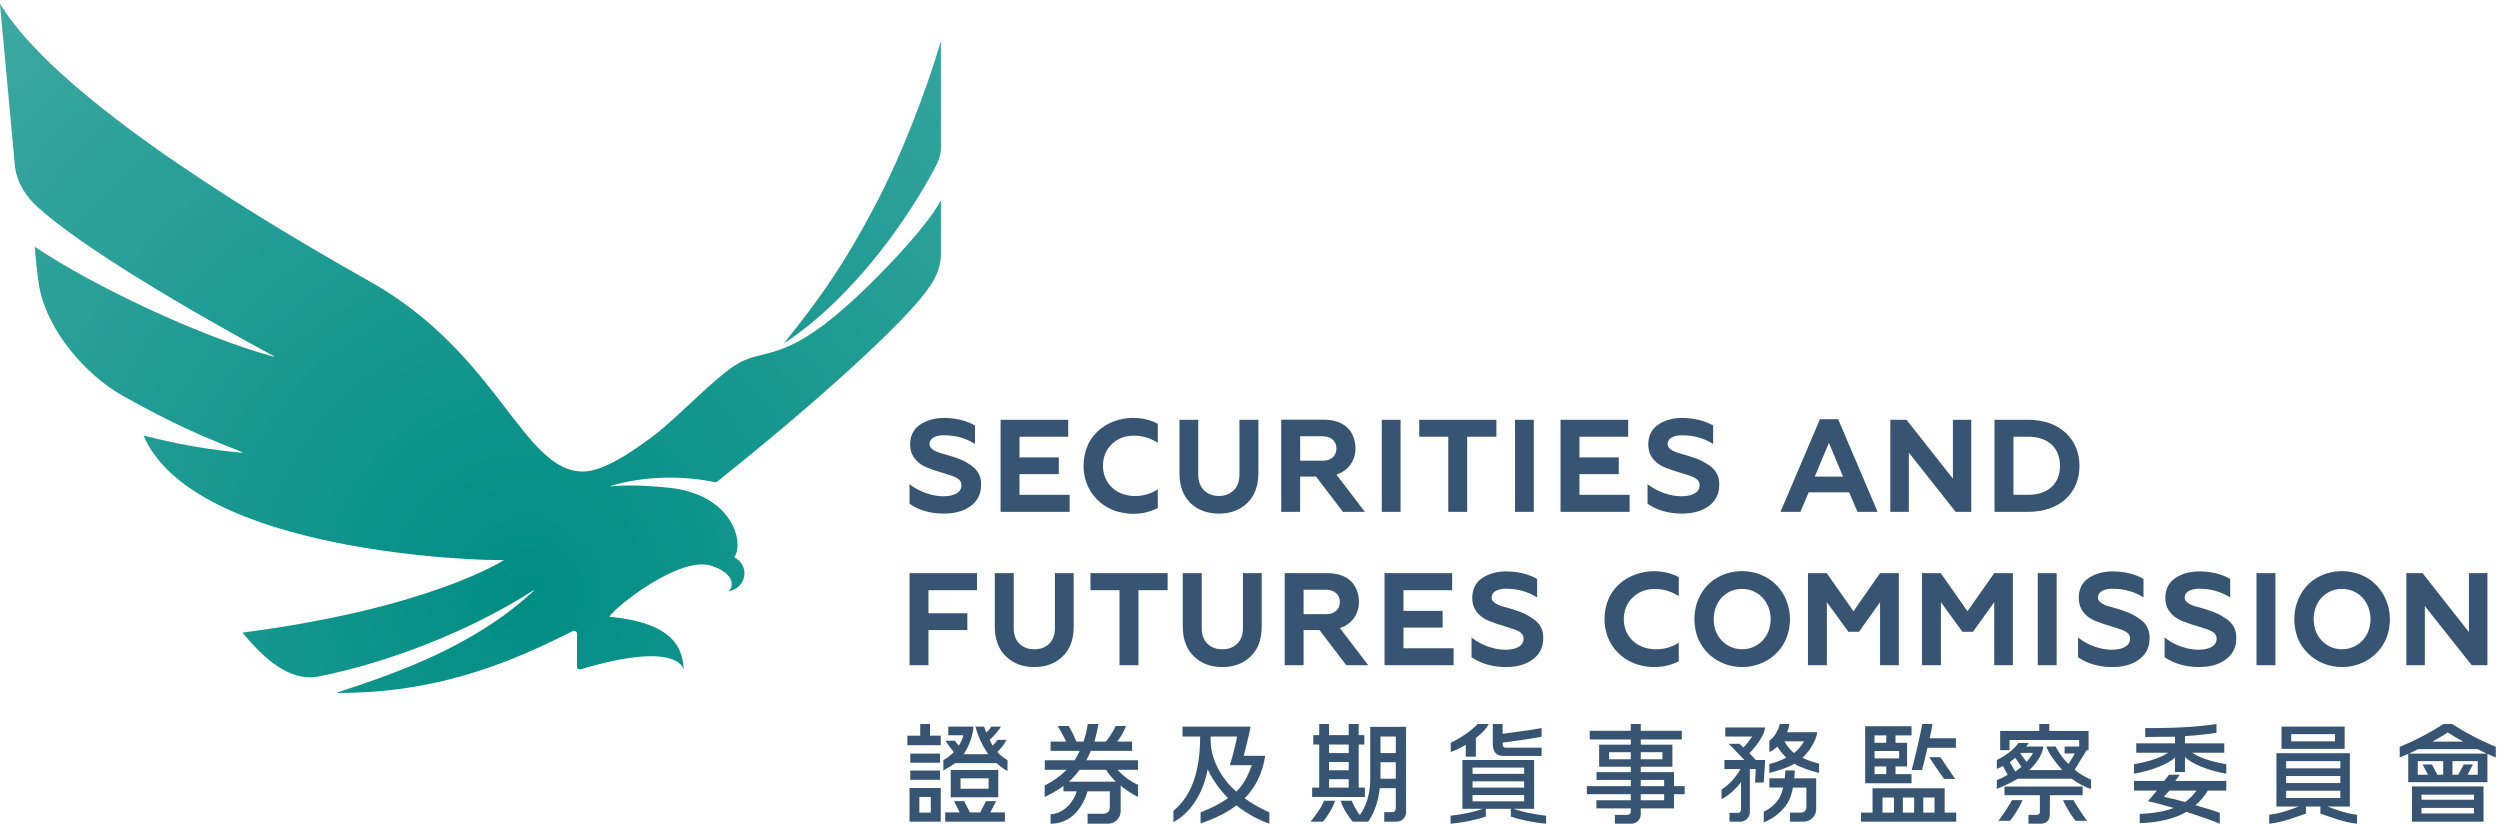 <svg xmlns="http://www.w3.org/2000/svg" width="173" height="57"><defs><radialGradient id="grd1" gradientUnits="userSpaceOnUse" cx="36.442" cy="40.845" r="68.831"><stop offset="0" stop-color="#008d84"/><stop offset="1" stop-color="#4dafa9"/></radialGradient><clipPath clipPathUnits="userSpaceOnUse" id="cp1"><path d="M0 0h173v57H0z"/></clipPath></defs><style>.shp0{fill:#375573}</style><g id="Page 1" clip-path="url(#cp1)"><path id="Path 1" fill-rule="evenodd" class="shp0" d="M101.43 51.54c-.26.16-.67.37-1.04.5v-.64c.75-.35 1.46-.87 1.87-1.3h.76c-.19.38-.58.73-.89.97v1.29h-.7v-.82zm5.25-.56c-.45.11-2.61.4-2.7.41 0 .23.03.34.23.35h2.47v.57h-2.66c-.45 0-.73-.25-.72-.87V50.1h.68v.68c.76-.11 2-.26 2.7-.4v.6zm.31 5.47V57c-.92-.08-1.84-.28-2.44-.49v-.54h-1.73v.54c-.61.21-1.53.41-2.44.49v-.55c.95-.12 1.7-.28 2.23-.48h-1.41v-3.38h4.96v3.38h-1.41c.54.2 1.28.36 2.24.48zm-5.09-1.95h3.57v-.43h-3.57v.43zm0-.95h3.57v-.43h-3.57v.43zm0 1.9h3.57v-.43h-3.57v.43zm-14.06.76V57c-.63-.21-1.56-.68-2.28-1.27 0 0-.83.71-2.48 1.25v-.77c1.08-.39 1.9-.98 1.9-.98-.55-.55-1.1-1.31-1.41-2 0 0-.36 2.59-2.37 3.66v-.78c1.15-.95 1.85-2.51 1.85-5.14h-1.22v-.69h4.71c-.03.25-.37 1.64-.47 2.02h1.48c-.17 1.2-.69 2.22-1.42 2.94 0 0 .79.59 1.71.97zm-1.22-3.26H85.1c.16-.44.33-1.13.51-1.98h-1.83c-.09 1.62.87 3.04 1.78 3.81 0 0 .68-.62 1.06-1.83zm67.44-.06v.65c-1.21-.2-2.47-.71-2.86-1.16v1.04h-.69v-1.01c-.41.44-1.65.93-2.84 1.13v-.65c.97-.18 1.8-.42 2.36-.8h-2.2v-.65h2.68v-.46c-.68 0-1.33.02-2.06.02v-.62c2 .02 3.66-.08 4.93-.28v.61c-.62.1-1.35.18-2.18.23v.5h2.72v.65h-2.22c.56.38 1.4.62 2.36.8z"/><path id="Path 2" fill-rule="evenodd" class="shp0" d="M150.53 54.04h3.53v.67h-1.28c-.22.39-.52.72-.86 1.01.55.17 1.11.31 1.69.53V57c-.69-.29-1.62-.59-2.31-.82-.78.47-1.96.75-3.23.78v-.64c.93-.03 1.71-.16 2.35-.41-.59-.18-1.18-.33-1.78-.47.22-.27.42-.48.62-.73h-1.59v-.67h2.09c.11-.13.23-.29.33-.43h.75l-.31.43zm-.41.67c-.03.04-.33.37-.38.43.48.1.97.22 1.47.36.31-.21.54-.47.79-.79h-1.88zm12.99 1.67V57c-.9-.08-1.95-.5-2.54-.7v-.49h-1v.49c-.59.2-1.64.62-2.54.7v-.62c.78-.09 1.52-.37 2.05-.57h-1.55v-3.69h5.08v3.69h-1.55c.53.2 1.27.48 2.05.57zm-4.91-2.19h3.75v-.49h-3.75v.49zm0-1.02h3.75v-.5h-3.75v.5zm0 2.05h3.75v-.5h-3.75v.5zm4.05-3.4h-4.37v-1.54h4.37v1.54zm-.67-1.02h-3.03v.5h3.03v-.5zm-67.13 4.35H90.8v-.65h.49v-2.98h-.41v-.65h.41v-.77h.68v.77h1.36v-.77h.69v.77h.39v.65h-.39v2.98h.43v.65zm-1.12-2.42h-1.36v.57h1.36v-.57zm0 1.19h-1.36v.58h1.36v-.58zm0-2.4h-1.36v.59h1.36v-.59zm-1.71 3.89h.77c-.18.56-.59 1.16-.84 1.45h-.87c.16-.15.85-1.1.94-1.45z"/><path id="Path 3" fill-rule="evenodd" class="shp0" d="M96.35 56.2c.16 0 .24-.1.24-.3v-1.36h-1.11c-.1.92-.37 1.69-.8 2.32h-1.07c-.25-.29-.67-.89-.84-1.45h.77c.07.21.37.78.56.98 0 0 .72-.82.72-2.5V50.3h2.48v5.9c0 .37-.3.66-.66.66h-.85v-.66h.56zm.24-3.45h-1.06v1.14h1.06v-1.14zm0-1.78h-1.06v1.14h1.06v-1.14zM76.68 57h-1.42v-.69h.98c.15 0 .31 0 .43-.11.13-.12.13-.29.13-.44v-1h-1.54c-.14.47-.74 2.24-2.56 2.24v-.65c1.04-.06 1.66-1.03 1.81-1.59h-.92v-.38c-.34.28-.88.57-1.3.77v-.8c.59-.28 1.1-.66 1.52-1.08H72.3v-.66h2.06c.13-.2.26-.43.36-.65H72.7v-.64h1.07c-.13-.35-.58-1.08-.58-1.08h.76c.28.45.5.98.54 1.08h.49c.13-.38.23-.8.29-1.22h.74c-.06.38-.17.86-.28 1.22h.79c.04-.05.4-.46.68-1.08h.72c-.14.39-.37.76-.61 1.08h1.03v.64h-2.85l-.01.01c-.09.22-.2.44-.31.64h3.58v.66h-1.41c.32.37.78.74 1.41 1.05v.83c-.41-.19-.95-.57-1.2-.78v1.76c0 .48-.39.87-.87.87zm.53-2.91c-.27-.26-.5-.55-.67-.82h-1.83c-.22.29-.47.58-.74.82h3.24zm-8.13 1.08h-3.29v-1.89h3.29v1.89zm-.67-1.31h-1.94v.72h1.94v-.72zm-5.42-.54h2.06v.64h-2.06v-.64z"/><path id="Path 4" fill-rule="evenodd" class="shp0" d="M62.94 54.53h2.16v2.33h-2.16v-2.33zm.68 1.7h.79v-1.08h-.79v1.08zm1.43-3.45h-2.06v-.63h2.06v.63zm-.69-1.87h.74v.66h-2.31v-.66h.89v-.81h.68v.81zm5.36 1.69v.75c-.14-.05-.47-.29-.76-.54H66.1c-.27.2-.59.36-.82.51v-.72c.32-.18.6-.41.73-.56 0 0-.36-.41-.58-.78h.65c.1.15.18.25.27.34.13-.19.27-.51.31-.72h-1.04v-.6h1.74s-.02.97-.68 1.91h1.7c-.34-.49-.7-1.21-.88-1.91h.6c.04.11.1.31.14.41.14-.1.25-.24.36-.41h.67c-.19.3-.52.69-.79.92.09.18.15.3.21.4.1-.1.23-.24.33-.4h.63c-.17.35-.41.62-.63.83.2.27.56.49.7.57zm-1.19 3.62h1.01v.64h-4.13v-.64h1l-.39-.78h.7l.4.78h.71l.4-.78h.7l-.4.78zm63.75-2.02h-3.21v-3.94h3.21v.63h-1.11v.51h.8v1.64h-.8v.53h1.11v.63zm-2.56-1.72h1.7v-.51h-1.7v.51zm0-1.08h.81v-.51h-.81v.51zm.81 1.64h-.81v.53h.81v-.53zm1.76.25c.19-.7.62-2.54.73-3.19h.71c-.03.19-.1.56-.2.99h1.82v.66h-1.97c-.13.58-.27 1.16-.38 1.54h-.71z"/><path id="Path 5" fill-rule="evenodd" class="shp0" d="M134.57 56.23h.8v.63h-6.59v-.63h.8v-1.68h4.99v1.68zm-2.11-1.04h-.78v1.04h.78v-1.04zm-1.4 0h-.79v1.04h.79v-1.04zm2.81 0h-.78v1.04h.78v-1.04zm-.36-2.79h.77c.17.27.81 1.2 1.02 1.5h-.77c-.23-.33-.75-1.05-1.02-1.5zm33.4 2.02h4.95v2.44h-4.95v-2.44zm4.29 1.49h-3.63v.38h3.63v-.38zm0-.92h-3.63v.35h3.63v-.35z"/><path id="Path 6" fill-rule="evenodd" class="shp0" d="M172.71 51.68v.74l-.58-.25v1.96h-5.48v-1.96l-.59.25v-.74c1.13-.46 2.11-.99 3.03-1.58h.59c.93.59 1.9 1.12 3.03 1.58zm-1.25.99h-1.75v.94h.4l.38-.71h.64l-.37.71h.7v-.94zm-2.39 0h-1.76v.94h.71l-.38-.71h.65l.37.71h.41v-.94zm.32-1.98c-.33.21-.68.42-1.07.63h2.14c-.39-.21-.75-.42-1.07-.63zm2.69 1.46c-.22-.1-.43-.21-.64-.31h-4.1c-.21.1-.42.21-.64.31h5.38zm-55.5 2.25v.56h-.74v.98h-2.3v.41c0 .36-.29.65-.65.65h-1.14v-.61h.82c.19 0 .28-.08.28-.24v-.21h-2.38v-.56h2.38v-.42h-3.04v-.56h3.04v-.43h-2.37v-.54h2.37v-.37h-2.19v-1.53h2.19v-.36h-2.84v-.6h2.84v-.47h.69v.47h2.84v.6h-2.84v.36h2.19v1.53h-2.19v.37h2.3v.97h.74zm-1.42.56h-1.62v.42h1.62v-.42zm-2.31-2.91h-1.5v.49h1.5v-.49zm.69.49h1.5v-.49h-1.5v.49zm1.62 1.43h-1.62v.43h1.62v-.43zm28.33 1.4c.11.24.8 1.29.95 1.43h-.81c-.23-.27-.67-.95-.87-1.43h.73zm-4.26 0h.73c-.2.48-.63 1.16-.87 1.43h-.81c.15-.14.84-1.19.95-1.43zm4.89-.34h-2.27v1.29c0 .45-.22.68-.66.68h-.82v-.61h.59c.13 0 .2-.08.2-.23v-1.13h-2.45v-.6h5.41v.6z"/><path id="Path 7" fill-rule="evenodd" class="shp0" d="M144.7 53.95v.64c-.39-.09-1.07-.49-1.33-.7h-3.75c-.2.13-.61.36-1.44.7v-.61c.27-.1.52-.22.75-.36-.08-.15-.25-.46-.32-.61-.12.06-.29.14-.43.2v-.61c.52-.26 1.12-.66 1.5-1.19h.71c-.06.1-.1.16-.18.25h1.19c-.04.46-.38 1.07-.97 1.63h2.28c-.44-.48-.98-1.2-1.1-1.63h.64s.29.62.88 1.2c.01.02.42-.65.45-.72h-.71v-.48h1.01v-.45h-4.82v.7h-.65v-1.33h2.71v-.48h.69v.48h2.72v1.33h-.13l-.83 1.35c.3.27.74.53 1.13.69zm-4.82-.89c-.07-.11-.36-.54-.42-.62l-.38.3c.12.23.25.44.38.65.13-.1.31-.22.42-.33zm.37-.34c.12-.14.33-.42.43-.62h-.82l-.05.05c.08.12.34.46.44.57zm-18.8 1.43l.05-.93h-.41v2.98c0 .36-.3.66-.66.66h-.75v-.61h.58c.15 0 .22-.09.22-.27v-1.86c-.31.42-.77.88-1.35 1.18v-.66c.78-.49 1.24-1.28 1.31-1.42h-1.11v-.63h1.38c-.26-.28-1.08-1.12-1.08-1.12h.74c.1.1.18.18.27.26.22-.22.42-.49.61-.76h-1.86v-.63h2.75c-.03.64-.86 1.57-1.08 1.78.1.1.44.47.44.47h.65l-.1 1.56h-.6zm4.23 1.84c0 .48-.39.87-.87.87h-.95v-.63h.79c.2 0 .35-.16.35-.35V54.5h-.93c-.08.44-.2.79-.36 1.05-.29.49-.87 1.05-1.66 1.36v-.74c.49-.23.83-.56 1.06-.91.12-.19.21-.45.28-.76h-.95v-.64h1.07c.02-.19.03-.34.04-.55h.65l-.03.55h1.51v2.13z"/><path id="Path 8" fill-rule="evenodd" class="shp0" d="M125.88 52.84v.65c-.63-.17-1.28-.37-1.71-.64-.42.26-1.14.48-1.73.64v-.62c.47-.12.83-.26 1.17-.44-.24-.23-.47-.51-.61-.77-.14.14-.38.3-.56.38v-.78c.4-.31.58-.67.73-1.16h.66c-.03.18-.09.41-.17.57h2.09s-.05.82-1.02 1.77c.37.18.66.28 1.15.4zm-1.04-1.54h-1.36c.16.29.37.56.67.81.26-.2.53-.52.69-.81zM95.62 29.05h1.3v6.37h-1.3v-6.37zm2.59 0h5.34v1.17h-2.02v5.2h-1.31v-5.2h-2.01v-1.17zm6.63 0h1.3v6.37h-1.3v-6.37zm25.97 6.37v-6.37h1.12l3.21 4.07v-4.07h1.27v6.37h-1.08l-3.24-4.1v4.1h-1.28zm-55.35 4.24h5.34v1.18h-2.02v5.19h-1.31v-5.19h-2.01v-1.18zm49.65 6.37v-6.37h1.3l1.85 2.64 1.84-2.64h1.3v6.37h-1.3v-4.36l-1.46 2.05h-.73l-1.49-2.05v4.36h-1.31zm7.89 0v-6.37h1.3l1.85 2.64 1.85-2.64h1.29v6.37H138v-4.36l-1.47 2.05h-.73l-1.49-2.05v4.36H133zm8.01-6.37h1.31v6.37h-1.31v-6.37zm15.14 0h1.31v6.37h-1.31v-6.37zm10.37 6.37v-6.37h1.12l3.21 4.08v-4.08h1.28v6.37h-1.09l-3.24-4.09v4.09h-1.28zm-53.75-11.79v1.18h-4.78v-6.37h4.68v1.17h-3.37v1.43h2.72v1.16h-2.72v1.43h3.47zm-38.75 0v1.18h-4.78v-6.37h4.68v1.17h-3.37v1.43h2.72v1.16h-2.72v1.43h3.47zm26.57 10.62v1.17h-4.78v-6.37h4.68v1.18h-3.37v1.43h2.71v1.16h-2.71v1.43h3.47zm-36.34-2.42h2.69v1.16h-2.69v2.43h-1.31v-6.37h4.67v1.18h-3.36v1.6z"/><path id="Path 9" fill-rule="evenodd" class="shp0" d="M127.96 34.07h-2.8l-.57 1.35h-1.38l2.73-6.41h1.26l2.73 6.41h-1.39l-.58-1.35zm-2.38-1.09h1.96l-.98-2.33-.98 2.33zm-45.46 2.17c-.94.51-2.17.52-3.14.13-.82-.34-1.49-1.02-1.79-1.85-.31-.84-.27-1.85.1-2.66.83-1.78 3.18-2.31 4.83-1.45v1.32c-.65-.43-1.51-.61-2.27-.42-.61.16-1.14.61-1.38 1.2-.23.6-.19 1.34.14 1.89.72 1.22 2.45 1.26 3.51.55v1.29z"/><path id="Path 10" fill-rule="evenodd" class="shp0" d="M94.45 35.42h-1.52l-1.86-2.44h-1.1v2.44h-1.31v-6.38h2.87c1.19 0 2.02.46 2.23 1.58.19 1.01-.32 1.92-1.28 2.22l1.97 2.58zm-1.97-4.39c0-.48-.35-.84-.95-.84h-1.56v1.69h1.56c.6 0 .95-.34.95-.85zm2.2 15h-1.52l-1.85-2.43h-1.1v2.43H88.9v-6.37h2.87c1.19 0 2.02.46 2.23 1.58.19 1.01-.32 1.92-1.28 2.22l1.96 2.57zm-1.96-4.38c0-.48-.36-.84-.95-.84h-1.56v1.69h1.56c.59 0 .95-.35.95-.85zm-29.78-6.79V33.5c.28.24 1.21.84 2.35.84.69 0 1.24-.24 1.24-.75 0-.47-.41-.6-1.24-.85-.96-.29-1.4-.45-1.7-.71-.43-.36-.61-.77-.61-1.29 0-.48.18-.98.61-1.3.43-.33 1.09-.52 1.7-.52.77 0 1.54.16 2.18.52v1.28c-.64-.4-1.32-.6-2.18-.6-.31 0-.97.09-.97.62 0 .46.85.63.97.67 1.16.32 1.5.51 1.89.78.78.53.71 1.23.71 1.4 0 .55-.22 1.06-.71 1.42-.48.36-1.09.53-1.89.53-.87 0-1.7-.22-2.35-.68zm51.07 0V33.5c.29.24 1.21.84 2.36.84.69 0 1.24-.24 1.24-.75 0-.47-.41-.6-1.24-.85-.96-.29-1.4-.45-1.7-.71-.44-.36-.61-.77-.61-1.29 0-.48.18-.98.61-1.3.42-.33 1.08-.52 1.7-.52.77 0 1.53.16 2.18.52v1.28c-.65-.4-1.33-.6-2.18-.6-.31 0-.97.09-.97.62 0 .46.84.63.97.67 1.15.32 1.49.51 1.89.78.78.53.71 1.23.71 1.4 0 .55-.23 1.06-.71 1.42-.49.36-1.1.53-1.89.53-.87 0-1.7-.22-2.36-.68zm-12.18 10.62v-1.37c.29.25 1.21.85 2.36.85.69 0 1.24-.24 1.24-.76 0-.46-.41-.59-1.24-.84-.96-.29-1.4-.46-1.7-.71-.44-.37-.61-.77-.61-1.29 0-.48.18-.99.61-1.3.42-.33 1.08-.52 1.7-.52.77 0 1.53.15 2.18.52v1.28c-.65-.4-1.33-.6-2.18-.6-.31 0-.97.09-.97.62 0 .45.84.63.97.66 1.15.32 1.49.52 1.89.79.78.52.71 1.23.71 1.39 0 .56-.23 1.07-.71 1.42-.49.37-1.1.54-1.89.54-.87 0-1.7-.23-2.36-.68zm41.97 0v-1.37c.28.25 1.21.85 2.35.85.69 0 1.25-.24 1.25-.76 0-.46-.42-.59-1.25-.84-.96-.29-1.4-.46-1.7-.71-.43-.37-.6-.77-.6-1.29 0-.48.17-.99.6-1.3.43-.33 1.09-.52 1.7-.52.78 0 1.54.15 2.18.52v1.28c-.64-.4-1.32-.6-2.18-.6-.31 0-.97.09-.97.62 0 .45.85.63.97.66 1.16.32 1.5.52 1.89.79.78.52.71 1.23.71 1.39 0 .56-.22 1.07-.71 1.42-.48.37-1.09.54-1.89.54-.87 0-1.7-.23-2.35-.68zm5.99 0v-1.37c.29.25 1.21.85 2.36.85.69 0 1.24-.24 1.24-.76 0-.46-.41-.59-1.24-.84-.96-.29-1.4-.46-1.7-.71-.44-.37-.61-.77-.61-1.29 0-.48.18-.99.61-1.3.42-.33 1.09-.52 1.7-.52.77 0 1.53.15 2.18.52v1.28c-.65-.4-1.33-.6-2.18-.6-.31 0-.97.09-.97.62 0 .45.84.63.97.66 1.15.32 1.49.52 1.89.79.78.52.71 1.23.71 1.39 0 .56-.23 1.07-.71 1.42-.49.37-1.09.54-1.89.54-.87 0-1.7-.23-2.36-.68z"/><path id="Path 11" fill-rule="evenodd" class="shp0" d="M123.68 43.99c-.43 1.3-1.69 2.17-3.12 2.17-1.65 0-3-1.13-3.25-2.67-.23-1.34.25-2.77 1.51-3.51 1.17-.7 2.81-.59 3.86.28 1.1.91 1.44 2.43 1 3.73zm-1.86-2.77c-.62-.55-1.6-.62-2.3-.18-.75.47-1.03 1.37-.9 2.21.15.97.96 1.68 1.94 1.68.85 0 1.6-.55 1.86-1.37.26-.81.06-1.77-.6-2.34zm-5.65 4.54c-.94.5-2.17.52-3.14.12-.82-.33-1.49-1.01-1.79-1.84-.31-.84-.27-1.85.1-2.66.83-1.78 3.18-2.31 4.83-1.45v1.32c-.65-.43-1.51-.61-2.27-.42-.61.16-1.15.61-1.38 1.2-.24.6-.2 1.34.13 1.89.73 1.21 2.46 1.26 3.52.55v1.29zm49.03-1.77c-.44 1.3-1.7 2.17-3.13 2.17-1.65 0-3-1.13-3.25-2.67-.22-1.34.26-2.77 1.51-3.51 1.18-.7 2.82-.59 3.86.28 1.1.91 1.44 2.43 1.01 3.73zm-1.86-2.77c-.63-.55-1.6-.62-2.3-.18-.75.47-1.04 1.37-.9 2.21.15.97.95 1.68 1.93 1.68.85 0 1.6-.55 1.86-1.37.26-.81.06-1.77-.59-2.34zm-19.44-8.99c0 1.87-1.35 3.19-3.55 3.19h-2.33v-6.37h2.33c2.23 0 3.55 1.38 3.55 3.18zm-1.35 0c0-1.26-.85-2.01-2.2-2.01h-1.02v4.02h1.02c1.35 0 2.2-.74 2.2-2.01zm-59.63-3.18v3.8c0 .46.14.82.4 1.08.27.26.61.39 1.03.39.41 0 .75-.13 1.02-.39s.4-.62.4-1.08v-3.8h1.31v3.69c0 .88-.26 1.58-.77 2.07-.51.49-1.17.73-1.96.73-.8 0-1.46-.24-1.97-.73s-.76-1.19-.76-2.07v-3.69h1.3zM70.15 39.66v3.81c0 .46.13.82.4 1.08.27.26.61.38 1.02.38.42 0 .76-.12 1.03-.38.26-.26.4-.62.4-1.08v-3.81h1.3v3.7c0 .88-.25 1.57-.76 2.06-.52.5-1.17.74-1.97.74-.79 0-1.45-.24-1.96-.74-.51-.49-.77-1.18-.77-2.06v-3.7h1.31zm13.01 0v3.81c0 .46.13.82.4 1.08.27.26.61.38 1.02.38.42 0 .76-.12 1.03-.38s.4-.62.4-1.08v-3.81h1.3v3.7c0 .88-.25 1.57-.76 2.06-.51.5-1.17.74-1.97.74-.79 0-1.45-.24-1.96-.74-.51-.49-.77-1.18-.77-2.06v-3.7h1.31z"/><path id="Path 12" d="M0 .31l1.04 11.25c.14 1.06.71 1.98 1.5 2.71 2.97 2.75 10.62 7.26 16.42 10.38v.04C13.75 23.26 6.49 19.8 2.44 17.1h-.03c.04.66.19 2.12.32 2.81.55 2.92 3.14 6 5.75 7.47 3.55 1.98 5.17 2.67 8.31 3.92v.03c-3.6-.3-6.24-1.06-6.82-1.18-.02.01-.02.01-.03.01 3.51 8.1 23.45 8.68 24.94 8.59 0 0-5.05 3.33-18.07 5.02-.01 0-.02.02-.02.02 1.93 2.37 3.63 3.34 5.27 3.02 4.85-.97 10.44-3.13 14.87-5.97.01.02.01.03.01.04-4.14 3.85-9.53 5.71-13.61 7.04v.03c7.3.04 12.54-2.4 16.27-4.26.19-.1.33.04.33.17v2.29c0 .13.13.2.27.16 6.68-2 7.08-.04 7.08-.04h.03c-.09-1.51-.81-3.18-5.13-3.59v-.03c.46-.71 4.85-4.17 7-3.51 1.74.53 1.58 1.55 1.24 1.73l.01.03c.22-.03.39-.12.43-.14.6-.32.83-1.06.51-1.66-.13-.24-.33-.43-.57-.54.72-.93-.05-4.35-4.52-4.81-2.43-.25-3.61-.13-4.03-.09v-.03c.63-.2 3.58-1.03 7.31-.25 7.1-5.65 13.22-11.24 14.74-13.5.52-.76.81-1.45.81-2.28v-3.7l-.02-.02c-.35.78-2.1 3.1-5.31 6.19-5.67 5.45-6.82 3.8-8.99 5.26-1.39.92-3.29 2.94-5.29 4.62-1.84 1.4-3.78 2.68-5.17 2.68-4.14 0-5.85-8.15-14.7-13.13C15.6 13.86 3.67 6.24.03.31H0zM60.46 14.4c-1.79 3.34-3.13 5.53-6.19 9.33v.02c5.03-3.34 8.75-8.96 10.44-12.16.22-.41.4-.85.4-1.32v-7.3s-.02-.03-.03-.03c-.94 3.2-2.68 7.84-4.62 11.46z" fill="url(#grd1)"/></g></svg>